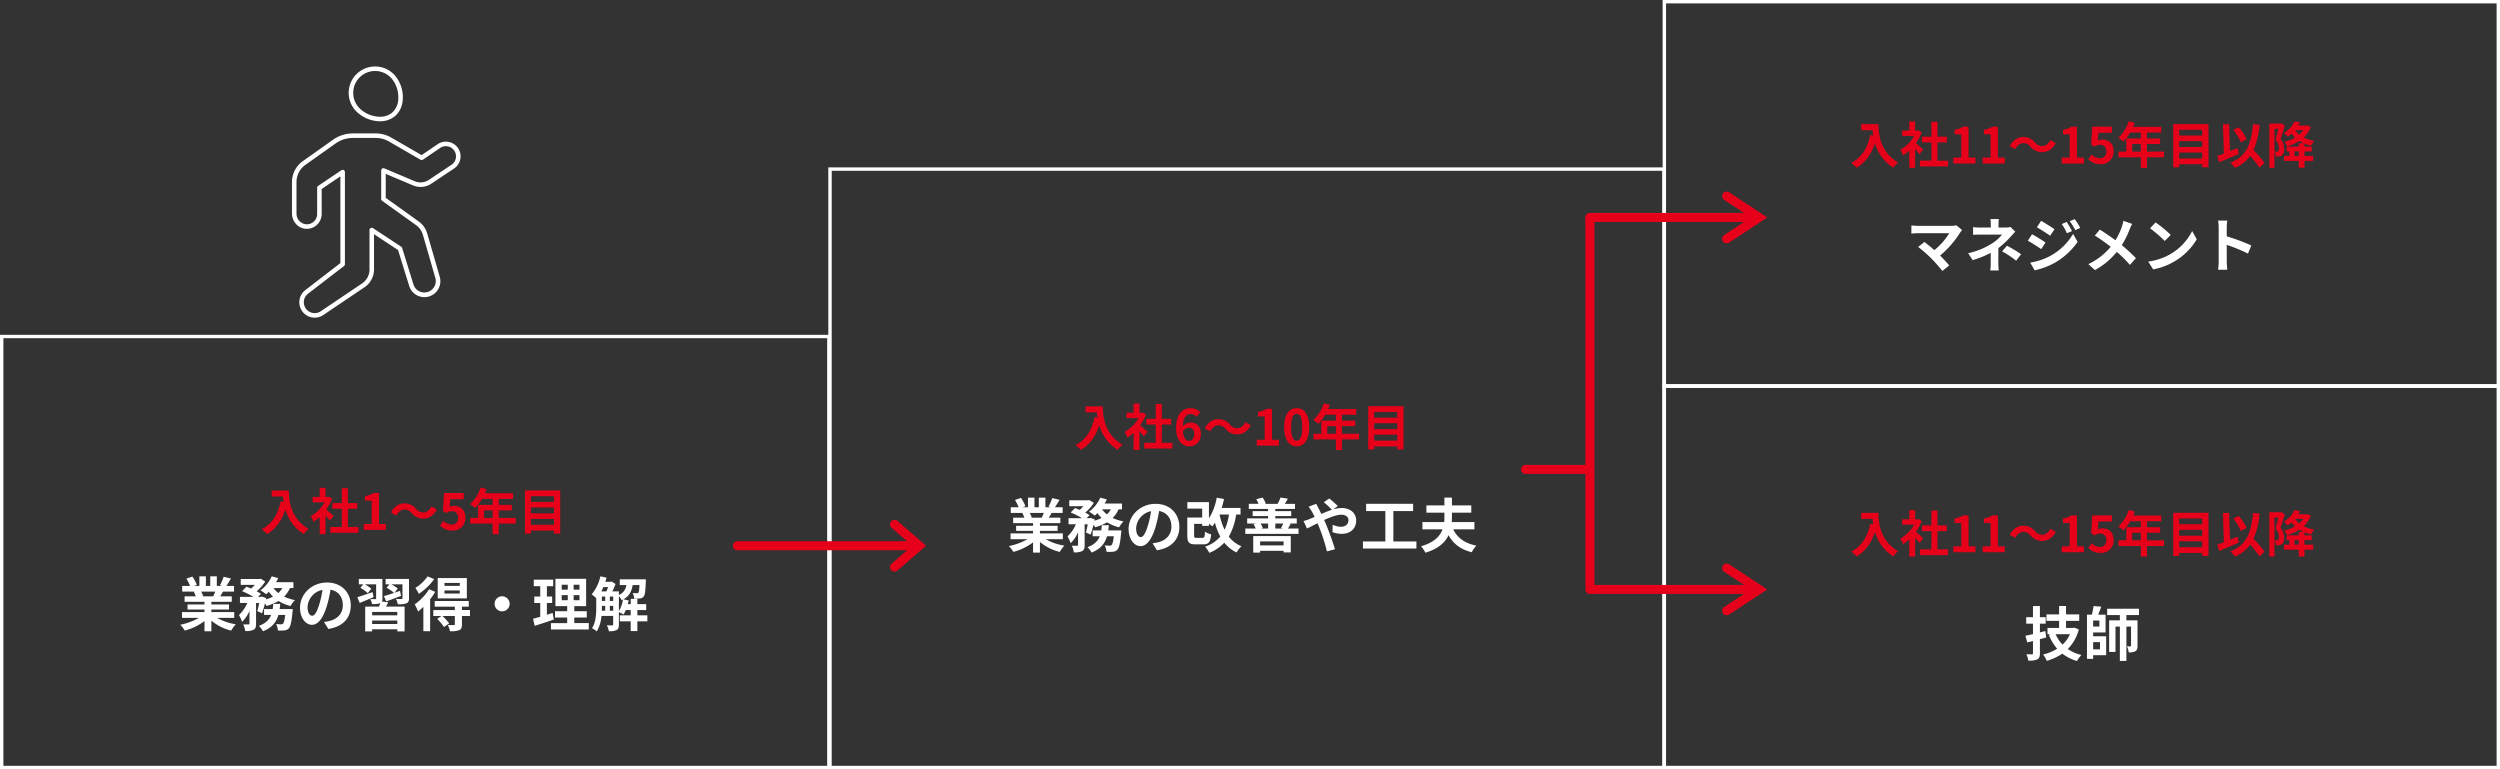<svg xmlns="http://www.w3.org/2000/svg" width="1105" height="339.986" viewBox="0 0 1105 339.986"><rect x="0" y="0" width="1105" height="339.986" fill="#333333" stroke="none"/><g transform="translate(20709 1894.353)"><path d="M1.5,1.5v189H365.609V1.5H1.5M0,0H367.109V192H0Z" transform="translate(-20709 -1746.366)" fill="#fff"/><path d="M1.5,1.5v263H368.608V1.5H1.5M0,0H370.108V266H0Z" transform="translate(-20342.885 -1820.366)" fill="#fff"/><path d="M1.5,1.5V169.771H368.609V1.5H1.5M0,0H370.109V171.271H0Z" transform="translate(-19974.109 -1894.353)" fill="#fff"/><path d="M1.5,1.5V168.493H368.609V1.5H1.5M0,0H370.109V169.993H0Z" transform="translate(-19974.109 -1724.36)" fill="#fff"/><path d="M55.2,14.738c-.286.7-.6,1.456-.91,2.08H49.426l.442-.078a13.967,13.967,0,0,0-.884-2Zm8.4,11.6V23.786H53.482V22.642h7.8V20.406h-7.8v-1.17H62.5V16.818h-5.1c.39-.624.806-1.326,1.222-2.08h4.888V12.216h-3.38c.6-.91,1.3-2.08,2.028-3.276l-3.25-.78a20.944,20.944,0,0,1-1.638,3.77l.936.286H55.9V7.978H52.988v4.238H51.064V7.978H48.178v4.238H45.812l1.274-.468A19.674,19.674,0,0,0,45.11,8.082l-2.652.91a23.306,23.306,0,0,1,1.612,3.224H40.586v2.522H46.02l-.312.052a11.683,11.683,0,0,1,.884,2.028h-4.94v2.418H50.44v1.17H42.952v2.236H50.44v1.144H40.508v2.548H47.97a27.316,27.316,0,0,1-8.216,3.042A14.422,14.422,0,0,1,41.73,31.95a24.663,24.663,0,0,0,8.71-4.212v4.524h3.042v-4.68a22.193,22.193,0,0,0,8.736,4.394,14.544,14.544,0,0,1,2.08-2.808,23.228,23.228,0,0,1-8.242-2.834ZM83.668,22.46c.1-.754.182-1.534.26-2.314H80.834a21.705,21.705,0,0,1-.26,2.314h-3.8v2.574h3.146c-.806,2.028-2.314,3.692-5.434,4.836a8.745,8.745,0,0,1,1.794,2.392c4.108-1.612,5.954-4.134,6.838-7.228h3.016c-.286,2.418-.624,3.536-.988,3.874a1.059,1.059,0,0,1-.832.286,22.019,22.019,0,0,1-2.236-.13,6.817,6.817,0,0,1,.832,2.86,19.866,19.866,0,0,0,2.912-.052,2.859,2.859,0,0,0,1.9-.91c.754-.832,1.222-2.834,1.638-7.332.052-.364.1-1.17.1-1.17Zm1.144-9.308a7.9,7.9,0,0,1-1.716,2.21,10.2,10.2,0,0,1-2.158-2.21Zm4.94,0V10.578h-7.67a17.43,17.43,0,0,0,.962-1.82l-2.886-.78a15.5,15.5,0,0,1-4.966,6.188,22.7,22.7,0,0,1,2.522,1.742,15.48,15.48,0,0,0,1.17-1.118,14.7,14.7,0,0,0,1.846,2.158,15.753,15.753,0,0,1-3.172,1.2l.1-.6-1.872-.624-.416.13H74.126L75.4,15.726a14.552,14.552,0,0,0-1.9-1.144,19.408,19.408,0,0,0,3.8-4.29L75.322,9.044l-.468.1h-8.4v2.6H72.7a16.236,16.236,0,0,1-1.638,1.638c-.7-.312-1.43-.6-2.054-.832l-1.95,1.976a37.717,37.717,0,0,1,5.018,2.522H66.118v2.7h3.25a16.336,16.336,0,0,1-3.692,5.356,17.327,17.327,0,0,1,1.4,2.99,15.753,15.753,0,0,0,3.25-4.81v5.564c0,.312-.1.364-.416.39-.338,0-1.378,0-2.34-.026a10.3,10.3,0,0,1,.884,2.938,7.669,7.669,0,0,0,3.666-.546c.91-.468,1.118-1.3,1.118-2.7V19.756H74.62a33.891,33.891,0,0,1-.832,3.588l2.08.962a30.35,30.35,0,0,0,1.274-4.342,9.84,9.84,0,0,1,.728,1.092,20.811,20.811,0,0,0,5.3-2.184,18.727,18.727,0,0,0,5.3,2.236,11.874,11.874,0,0,1,1.95-2.626,20.231,20.231,0,0,1-4.784-1.534,12.772,12.772,0,0,0,2.6-3.8Zm25.35,7.7c0-5.668-4.056-10.14-10.5-10.14-6.734,0-11.934,5.122-11.934,11.128,0,4.394,2.392,7.566,5.278,7.566,2.834,0,5.07-3.224,6.63-8.476a52.581,52.581,0,0,0,1.56-7.046c3.51.6,5.46,3.276,5.46,6.864,0,3.8-2.6,6.188-5.928,6.968a20,20,0,0,1-2.418.416l1.95,3.094C111.748,30.208,115.1,26.334,115.1,20.848Zm-19.11.65a8.184,8.184,0,0,1,6.6-7.54,39.027,39.027,0,0,1-1.378,6.292c-1.066,3.51-2.08,5.148-3.172,5.148C97.032,25.4,95.992,24.124,95.992,21.5Zm28.73-6.552c-2.5.858-5.044,1.742-6.734,2.262l1.066,2.522c1.846-.754,4.056-1.664,6.136-2.574Zm10.946,10.27H124.54V23.708h11.128ZM124.54,29.038V27.53h11.128v1.508Zm4.342-9.958a3.281,3.281,0,0,0,.208-1.352V9.122H118.664v2.392h1.976l-1.3,1.56a14.012,14.012,0,0,1,3.276,2.366l1.56-1.976a15.861,15.861,0,0,0-2.886-1.95h5.018V17.7c0,.26-.1.364-.39.364s-1.3,0-2.184-.026a8.113,8.113,0,0,1,.78,2.184,10.069,10.069,0,0,0,3.536-.338l.078-.026c-.156.468-.338,1.014-.546,1.508h-6.11V32.314h3.068v-.936h11.128v.936h3.224V21.368H130.65a21.449,21.449,0,0,0,1.014-1.9Zm11.96-9.958H130.494v2.392h1.69l-1.248,1.534a16.106,16.106,0,0,1,3.276,2.262c-1.69.572-3.276,1.066-4.472,1.43l1.04,2.314c1.924-.7,4.316-1.586,6.552-2.444l-.468-2.21c-.806.286-1.612.546-2.392.832l1.4-1.872a16.363,16.363,0,0,0-2.886-1.846h4.966v6.11c0,.286-.1.364-.442.39-.312,0-1.456,0-2.444-.052a9.3,9.3,0,0,1,.832,2.34,9.6,9.6,0,0,0,3.8-.39c.884-.39,1.144-1.014,1.144-2.262ZM163.28,12.19h-6.76v-1.3h6.76Zm0,3.38h-6.76V14.218h6.76Zm3.12-6.838H153.53v9H166.4ZM149.058,8a18.545,18.545,0,0,1-5.408,5.1,19.187,19.187,0,0,1,1.534,2.626A27.528,27.528,0,0,0,152,9.2Zm.676,5.668a23.339,23.339,0,0,1-6.37,6.682,23.071,23.071,0,0,1,1.482,3.2,24.424,24.424,0,0,0,2.34-2.106v10.79h2.99V18.118a27.455,27.455,0,0,0,2.262-3.276Zm18.044,9.2h-3.536V21.394h3.016V18.872H152.2v2.522H161.1v1.482H151.58V25.5h3.64L153.3,26.776a21.9,21.9,0,0,1,2.99,3.614l2.314-1.638a27.338,27.338,0,0,0-2.964-3.25h5.46v3.614c0,.286-.1.39-.468.416-.338,0-1.56,0-2.652-.052a10.864,10.864,0,0,1,.962,2.756,10.293,10.293,0,0,0,4.03-.442c1.014-.442,1.274-1.17,1.274-2.6V25.5H167.8ZM182,16.792a3.328,3.328,0,1,0,3.328,3.328A3.351,3.351,0,0,0,182,16.792Zm22.334,7.358c-.832.286-1.69.546-2.548.806v-5.2h2.34V16.922h-2.34V12.346h2.782V9.46h-8.58v2.886h2.86v4.576h-2.626v2.834h2.626v6.11c-1.2.338-2.262.624-3.172.858l.7,3.146c2.5-.806,5.616-1.794,8.476-2.808Zm4-7.852h2.678v2.236h-2.678Zm0-4.6h2.678V13.88h-2.678Zm7.852,2.184h-2.574V11.7h2.574Zm0,4.654h-2.574V16.3h2.574ZM213.9,28.648v-2.47h5.512V23.4H213.9V21.16h5.226V9.07H205.556V21.16h5.2V23.4h-5.382v2.782h5.382v2.47H203.58v2.808H220.3V28.648ZM233.61,16.766a7.369,7.369,0,0,1,1.248,1.768c.182-.078.364-.182.546-.26a14.294,14.294,0,0,1-1.794,5.07Zm-4,6.422V21.03h1.482v2.158ZM226.1,21.03h1.456v2.158H226.07c.026-.6.026-1.17.026-1.716Zm2.73-8.294c-.234.65-.468,1.326-.728,1.9h-2.236c.312-.6.6-1.248.884-1.9Zm.78,4.16h1.482v1.95h-1.482Zm-3.51,0h1.456v1.95H226.1Zm20.1,8.32h-4.42v-2.34h3.9v-2.6h-3.9v-2.34h-2.938v2.34h-1.274c.156-.546.26-1.118.364-1.664l-2.314-.468c2.652-1.456,3.64-3.614,4.082-6.318h3.016c-.1,2.158-.234,3.042-.468,3.328a.77.77,0,0,1-.7.286c-.364,0-1.066-.026-1.872-.1a6.163,6.163,0,0,1,.7,2.5A19.2,19.2,0,0,0,243,17.754a2.313,2.313,0,0,0,1.586-.858c.546-.676.78-2.47.91-6.6.026-.338.052-.988.052-.988H234v2.522h2.912a5.445,5.445,0,0,1-3.3,4.394V14.634H230.7a29.179,29.179,0,0,0,1.43-3.276l-1.768-1.092-.39.13H227.6c.208-.6.39-1.222.546-1.846l-2.73-.572a18.2,18.2,0,0,1-3.848,7.982,16.751,16.751,0,0,1,2.028,1.664v3.848c0,2.912-.13,6.786-1.872,9.464a10.693,10.693,0,0,1,2.132,1.378,16.2,16.2,0,0,0,2.054-6.838h5.174V29.22c0,.338-.13.442-.442.442s-1.326,0-2.366-.052a8.252,8.252,0,0,1,.884,2.626,7.309,7.309,0,0,0,3.458-.52c.78-.442.988-1.222.988-2.444V23.786a14.532,14.532,0,0,1,2.028,1.092,11.09,11.09,0,0,0,1.04-2h2.158v2.34h-4.81v2.652h4.81v4.29h2.938v-4.29h4.42Z" transform="translate(-20669.061 -1647.592)" fill="#fff"/><path d="M80.124,8.6V11.26H85.14c.066.748.154,1.54.308,2.376l-1.342-.242c-1.21,5.786-3.828,10.032-8.4,12.342a20.9,20.9,0,0,1,2.4,2.134c3.828-2.288,6.468-5.94,8.118-10.868a18.589,18.589,0,0,0,8.1,10.846,14.085,14.085,0,0,1,2.112-2.288c-8.1-4.774-8.69-12.8-8.69-16.962Zm27.368,11.2c-.462-.44-2.156-1.958-3.212-2.816a21.353,21.353,0,0,0,2.6-4.708l-1.474-.946-.462.11h-.99V7.388h-2.6v4.048H98.23v2.376h5.3a16.433,16.433,0,0,1-6.138,6.138,10.486,10.486,0,0,1,1.232,2.486,18.2,18.2,0,0,0,2.728-2.112v7.59h2.6V19.62c.748.814,1.5,1.694,1.958,2.31Zm6.336,4.928V16.672h4.158v-2.53h-4.158V7.564h-2.684v6.578h-4.18v2.53h4.18v8.052h-5.082v2.552h12.452V24.724ZM120.846,26h9.79V23.382h-3.058V9.7h-2.4a10.156,10.156,0,0,1-3.784,1.386v2h2.948v10.3h-3.5Zm21.164-7.414a6.657,6.657,0,0,0,5.192,2.42c2.354,0,4.51-1.32,5.984-4.048l-2.42-1.32c-.836,1.562-2.09,2.64-3.5,2.64a4.025,4.025,0,0,1-3.278-1.584,6.657,6.657,0,0,0-5.192-2.42c-2.354,0-4.51,1.32-5.984,4.048l2.42,1.32c.836-1.562,2.09-2.64,3.5-2.64A4.056,4.056,0,0,1,142.01,18.586Zm18.062,7.722a5.5,5.5,0,0,0,5.7-5.72c0-3.542-2.288-5.17-5.016-5.17a4.276,4.276,0,0,0-1.958.462l.308-3.454h5.918V9.7H156.31l-.44,7.92,1.474.968a3.9,3.9,0,0,1,2.442-.858,2.635,2.635,0,0,1,2.75,2.948,2.734,2.734,0,0,1-2.882,2.992,5.061,5.061,0,0,1-3.586-1.65l-1.5,2.068A7.42,7.42,0,0,0,160.072,26.308ZM174,20.72V17.376H177.8V20.72Zm14.036,0H180.51V17.376h5.808V14.934H180.51V12.316h6.314V9.786h-12.43a14.046,14.046,0,0,0,.726-1.8L172.458,7.3a16.966,16.966,0,0,1-4.62,7.326A20.247,20.247,0,0,1,170.1,16.32a19.772,19.772,0,0,0,2.992-4H177.8v2.618H171.38V20.72H167.9v2.508h9.9v4.708h2.706V23.228h7.524Zm6.71,3.036v-2.6H204.93v2.6ZM204.93,16.1v2.6H194.744V16.1Zm0-4.994v2.53H194.744v-2.53ZM192.1,8.554V27.672h2.64V26.308H204.93v1.364H207.7V8.554Z" transform="translate(-20669.061 -1686.141)" fill="#e60019"/><path d="M55.315,14.738c-.286.7-.6,1.456-.91,2.08H49.543l.442-.078a13.967,13.967,0,0,0-.884-2Zm8.4,11.6V23.786H53.6V22.642h7.8V20.406H53.6v-1.17h9.022V16.818h-5.1c.39-.624.806-1.326,1.222-2.08h4.888V12.216h-3.38c.6-.91,1.3-2.08,2.028-3.276l-3.25-.78A20.944,20.944,0,0,1,57.4,11.93l.936.286H56.017V7.978H53.105v4.238H51.181V7.978H48.3v4.238H45.929l1.274-.468a19.674,19.674,0,0,0-1.976-3.666l-2.652.91a23.306,23.306,0,0,1,1.612,3.224H40.7v2.522h5.434l-.312.052a11.683,11.683,0,0,1,.884,2.028h-4.94v2.418h8.788v1.17H43.069v2.236h7.488v1.144H40.625v2.548h7.462a27.316,27.316,0,0,1-8.216,3.042,14.422,14.422,0,0,1,1.976,2.574,24.663,24.663,0,0,0,8.71-4.212v4.524H53.6v-4.68a22.193,22.193,0,0,0,8.736,4.394,14.544,14.544,0,0,1,2.08-2.808,23.228,23.228,0,0,1-8.242-2.834ZM83.785,22.46c.1-.754.182-1.534.26-2.314H80.951a21.705,21.705,0,0,1-.26,2.314H76.9v2.574h3.146c-.806,2.028-2.314,3.692-5.434,4.836A8.745,8.745,0,0,1,76.4,32.262c4.108-1.612,5.954-4.134,6.838-7.228h3.016c-.286,2.418-.624,3.536-.988,3.874a1.059,1.059,0,0,1-.832.286,22.019,22.019,0,0,1-2.236-.13,6.817,6.817,0,0,1,.832,2.86,19.866,19.866,0,0,0,2.912-.052,2.859,2.859,0,0,0,1.9-.91c.754-.832,1.222-2.834,1.638-7.332.052-.364.1-1.17.1-1.17Zm1.144-9.308a7.9,7.9,0,0,1-1.716,2.21,10.2,10.2,0,0,1-2.158-2.21Zm4.94,0V10.578H82.2a17.43,17.43,0,0,0,.962-1.82l-2.886-.78a15.5,15.5,0,0,1-4.966,6.188,22.7,22.7,0,0,1,2.522,1.742A15.48,15.48,0,0,0,79,14.79a14.7,14.7,0,0,0,1.846,2.158,15.753,15.753,0,0,1-3.172,1.2l.1-.6-1.872-.624-.416.13H74.243l1.274-1.326a14.552,14.552,0,0,0-1.9-1.144,19.408,19.408,0,0,0,3.8-4.29L75.439,9.044l-.468.1h-8.4v2.6h6.24a16.236,16.236,0,0,1-1.638,1.638c-.7-.312-1.43-.6-2.054-.832l-1.95,1.976a37.717,37.717,0,0,1,5.018,2.522H66.235v2.7h3.25a16.336,16.336,0,0,1-3.692,5.356,17.327,17.327,0,0,1,1.4,2.99,15.753,15.753,0,0,0,3.25-4.81v5.564c0,.312-.1.364-.416.39-.338,0-1.378,0-2.34-.026a10.3,10.3,0,0,1,.884,2.938,7.669,7.669,0,0,0,3.666-.546c.91-.468,1.118-1.3,1.118-2.7V19.756h1.378a33.891,33.891,0,0,1-.832,3.588l2.08.962a30.35,30.35,0,0,0,1.274-4.342,9.84,9.84,0,0,1,.728,1.092,20.811,20.811,0,0,0,5.3-2.184,18.727,18.727,0,0,0,5.3,2.236,11.874,11.874,0,0,1,1.95-2.626,20.231,20.231,0,0,1-4.784-1.534,12.772,12.772,0,0,0,2.6-3.8Zm25.35,7.7c0-5.668-4.056-10.14-10.5-10.14-6.734,0-11.934,5.122-11.934,11.128,0,4.394,2.392,7.566,5.278,7.566,2.834,0,5.07-3.224,6.63-8.476a52.581,52.581,0,0,0,1.56-7.046c3.51.6,5.46,3.276,5.46,6.864,0,3.8-2.6,6.188-5.928,6.968a20,20,0,0,1-2.418.416l1.95,3.094C111.865,30.208,115.219,26.334,115.219,20.848Zm-19.11.65a8.184,8.184,0,0,1,6.6-7.54,39.027,39.027,0,0,1-1.378,6.292c-1.066,3.51-2.08,5.148-3.172,5.148C97.149,25.4,96.109,24.124,96.109,21.5Zm41.028-6.058a23.652,23.652,0,0,1-1.924,6.734A28.433,28.433,0,0,1,133,15.44Zm5.122,0V12.528h-8.346a38.264,38.264,0,0,0,1.04-3.952L131.729,8a24.6,24.6,0,0,1-3.432,9.1V9.954h-9.542v2.86h6.552v3.952h-6.578v7.956c0,3.068.832,3.9,3.666,3.9h3.38c2.34,0,3.146-.91,3.51-4.446a8.734,8.734,0,0,1-2.756-1.17c-.1,2.366-.26,2.73-1.04,2.73h-2.652c-.936,0-1.092-.13-1.092-1.04V19.574h3.562v.858h2.99V19.5a14.8,14.8,0,0,1,1.482,1.17,12.832,12.832,0,0,0,1.17-1.612,28.975,28.975,0,0,0,2.366,6.136,14.96,14.96,0,0,1-6.708,4.42,16.139,16.139,0,0,1,1.872,2.756,18.342,18.342,0,0,0,6.6-4.5,15.279,15.279,0,0,0,5.46,4.342,10.575,10.575,0,0,1,2.132-2.756,13.313,13.313,0,0,1-5.59-4.264,27.737,27.737,0,0,0,3.25-9.75Zm19.032,11.882V29.09H150.917V27.322Zm-13.416,4.94h3.042v-.806h10.374v.728h3.172V24.956H147.875Zm6.578-12.844v2.21h-3.172l.806-.208a8.681,8.681,0,0,0-.962-2Zm6.682,0c-.286.65-.676,1.456-.988,2.028l1.118.182h-3.64v-2.21Zm2.08,2.21c.364-.546.754-1.248,1.222-2.08l-.884-.13h3.562V17.156h-9.49v-1.04h7.046V13.932h-7.046V12.97h8.71V10.708h-4.5c.416-.624.858-1.4,1.352-2.288l-3.25-.494a18.626,18.626,0,0,1-1.274,2.756l.13.026h-5.824l.442-.13a11.126,11.126,0,0,0-1.378-2.626l-2.834.7a11.6,11.6,0,0,1,1.014,2.054h-4.29V12.97h8.528v.962h-6.838v2.184h6.838v1.04H145.2v2.262h3.926l-1.118.234a11.556,11.556,0,0,1,.962,1.976h-4.6v2.366H167.9V21.628Zm6.89-3.328,1.534,3.3c1.118-.494,2.756-1.378,4.628-2.314.234.52.468,1.066.7,1.612a80.581,80.581,0,0,1,3.484,10.816l3.562-.936c-.858-2.912-2.86-8.476-4.082-11.31-.234-.52-.468-1.066-.728-1.612,2.782-1.274,5.616-2.34,7.644-2.34,1.95,0,3.12,1.066,3.12,2.392,0,1.872-1.43,2.938-3.38,2.938a9.822,9.822,0,0,1-3.614-.884L182.9,23.24a12.794,12.794,0,0,0,4,.728c3.978,0,6.474-2.314,6.474-5.954,0-3.016-2.418-5.46-6.448-5.46a13.267,13.267,0,0,0-3.744.624l2.054-1.508a40.2,40.2,0,0,0-3.77-3.328l-2.392,1.664a42.519,42.519,0,0,1,3.588,3.328c-1.508.494-3.094,1.144-4.68,1.846-.416-.884-.832-1.716-1.222-2.47-.286-.494-.806-1.56-1.04-2.028l-3.38,1.3a21.978,21.978,0,0,1,1.534,2.288c.39.676.78,1.43,1.144,2.21-.78.338-1.586.676-2.34.988A21.655,21.655,0,0,1,170.105,18.3Zm39.7,9.048V13.906h8.736V10.682H197.769v3.224h8.5V27.348h-9.906v3.12H220v-3.12Zm35.828-5.382v-3.2h-10.01c.052-.806.078-1.586.078-2.366V14.608h8.554v-3.2H235.7V7.952h-3.328V11.41h-7.956v3.2h7.956V16.4c0,.78-.026,1.56-.1,2.366h-9.62v3.2h8.892c-1.118,3.068-3.718,5.85-9.49,7.488a11.9,11.9,0,0,1,1.9,2.86c5.746-1.716,8.736-4.55,10.244-7.748,2.132,3.822,5.3,6.292,10.27,7.54a12.082,12.082,0,0,1,2.028-2.938c-5.148-.988-8.4-3.458-10.244-7.2Z" transform="translate(-20302.945 -1682.366)" fill="#fff"/><path d="M73.762,8.6V11.26h5.016c.066.748.154,1.54.308,2.376l-1.342-.242c-1.21,5.786-3.828,10.032-8.4,12.342a20.9,20.9,0,0,1,2.4,2.134c3.828-2.288,6.468-5.94,8.118-10.868a18.589,18.589,0,0,0,8.1,10.846,14.085,14.085,0,0,1,2.112-2.288c-8.1-4.774-8.69-12.8-8.69-16.962ZM101.13,19.8c-.462-.44-2.156-1.958-3.212-2.816a21.353,21.353,0,0,0,2.6-4.708l-1.474-.946-.462.11h-.99V7.388h-2.6v4.048H91.868v2.376h5.3a16.433,16.433,0,0,1-6.138,6.138,10.486,10.486,0,0,1,1.232,2.486,18.2,18.2,0,0,0,2.728-2.112v7.59h2.6V19.62c.748.814,1.5,1.694,1.958,2.31Zm6.336,4.928V16.672h4.158v-2.53h-4.158V7.564h-2.684v6.578H100.6v2.53h4.18v8.052H99.7v2.552h12.452V24.724Zm11.99-6.688c1.408,0,2.332.9,2.332,2.816,0,2-1.012,3.014-2.222,3.014-1.364,0-2.464-1.144-2.772-4.114A3.182,3.182,0,0,1,119.456,18.036Zm.176,8.272a5.117,5.117,0,0,0,5.1-5.456c0-3.476-1.936-5.1-4.664-5.1a4.687,4.687,0,0,0-3.344,1.76c.132-4.092,1.672-5.5,3.542-5.5a3.534,3.534,0,0,1,2.508,1.188l1.716-1.936a5.993,5.993,0,0,0-4.422-1.848c-3.278,0-6.292,2.6-6.292,8.668C113.78,23.822,116.53,26.308,119.632,26.308Zm16.016-7.722a6.657,6.657,0,0,0,5.192,2.42c2.354,0,4.51-1.32,5.984-4.048l-2.42-1.32c-.836,1.562-2.09,2.64-3.5,2.64a4.025,4.025,0,0,1-3.278-1.584,6.657,6.657,0,0,0-5.192-2.42c-2.354,0-4.51,1.32-5.984,4.048l2.42,1.32c.836-1.562,2.09-2.64,3.5-2.64A4.056,4.056,0,0,1,135.648,18.586ZM149.442,26h9.79V23.382h-3.058V9.7h-2.4a10.156,10.156,0,0,1-3.784,1.386v2h2.948v10.3h-3.5Zm17.644.308c3.322,0,5.5-2.9,5.5-8.514s-2.178-8.382-5.5-8.382-5.522,2.75-5.522,8.382C161.564,23.4,163.764,26.308,167.086,26.308Zm0-2.53c-1.408,0-2.464-1.408-2.464-5.984,0-4.554,1.056-5.874,2.464-5.874s2.442,1.32,2.442,5.874C169.528,22.37,168.494,23.778,167.086,23.778Zm13.508-3.058V17.376H184.4V20.72Zm14.036,0h-7.524V17.376h5.808V14.934h-5.808V12.316h6.314V9.786H180.99a14.046,14.046,0,0,0,.726-1.8L179.054,7.3a16.966,16.966,0,0,1-4.62,7.326A20.247,20.247,0,0,1,176.7,16.32a19.772,19.772,0,0,0,2.992-4H184.4v2.618h-6.424V20.72H174.5v2.508h9.9v4.708h2.706V23.228h7.524Zm6.71,3.036v-2.6h10.186v2.6ZM211.526,16.1v2.6H201.34V16.1Zm0-4.994v2.53H201.34v-2.53ZM198.7,8.554V27.672h2.64V26.308h10.186v1.364H214.3V8.554Z" transform="translate(-20302.945 -1723.366)" fill="#e60019"/><path d="M89.778,13.62l-2.6-2.132a8.4,8.4,0,0,1-2.418.286H70.33a24.965,24.965,0,0,1-2.99-.234v3.64c.546-.052,1.95-.182,2.99-.182H84.084a28.856,28.856,0,0,1-6.6,7.488c-1.638-1.43-3.354-2.834-4.394-3.614l-2.756,2.21a55.307,55.307,0,0,1,5.72,4.992,67.753,67.753,0,0,1,4.966,5.616l3.042-2.418c-1.014-1.222-2.548-2.912-4.03-4.394a43.317,43.317,0,0,0,8.866-10.166A9.066,9.066,0,0,1,89.778,13.62ZM106,8.758h-3.718a16.8,16.8,0,0,1,.156,2.392V12.5h-4.5a24.459,24.459,0,0,1-3.328-.182v3.406c.806-.078,2.444-.1,3.38-.1h9.412a17.187,17.187,0,0,1-4.368,3.874A32.291,32.291,0,0,1,92.43,23.838l2,3.068a45.651,45.651,0,0,0,7.982-3.2v4.446a29.952,29.952,0,0,1-.208,3.328h3.744c-.078-.806-.182-2.288-.182-3.328,0-1.638.026-4.472.026-6.552a39.236,39.236,0,0,0,5.46-5.1c.572-.624,1.352-1.508,2.028-2.158l-2.158-2.106a7.793,7.793,0,0,1-2.158.26h-3.12V11.15A21.309,21.309,0,0,1,106,8.758Zm7.644,18.408,2.184-2.86a58.61,58.61,0,0,0-6.24-3.77l-2.158,2.5A40.893,40.893,0,0,1,113.646,27.166ZM135.98,10.032l-2.184.91a23.485,23.485,0,0,1,2.288,4.082l2.262-.962A44.212,44.212,0,0,0,135.98,10.032Zm3.562-1.248-2.21.91a24.983,24.983,0,0,1,2.444,3.952l2.21-.988A33.434,33.434,0,0,0,139.542,8.784Zm-14.872.754L122.8,12.4c1.716.962,4.42,2.7,5.876,3.718l1.924-2.86C129.246,12.294,126.386,10.474,124.67,9.538ZM119.86,28l1.95,3.406a32.7,32.7,0,0,0,8.684-3.2,31.363,31.363,0,0,0,10.322-9.36l-2-3.536A26.32,26.32,0,0,1,128.7,25.06,27.882,27.882,0,0,1,119.86,28Zm.806-12.532-1.872,2.86c1.742.936,4.446,2.678,5.928,3.718l1.9-2.912C125.294,18.2,122.434,16.4,120.666,15.466Zm44.252-4.576-3.874-1.352a16.215,16.215,0,0,1-.624,2.392,26.961,26.961,0,0,1-2.886,6.188c-2.106-1.56-4.836-3.432-6.916-4.706l-2.21,2.652a71.484,71.484,0,0,1,7.02,4.94,28.612,28.612,0,0,1-9.88,7.67L148.46,31.3a32.5,32.5,0,0,0,9.672-8.034,52.353,52.353,0,0,1,5.772,5.746l2.678-2.964a68.079,68.079,0,0,0-6.24-5.746,39.266,39.266,0,0,0,3.484-7.072C164.086,12.632,164.58,11.488,164.918,10.89Zm10.348-.65-2.444,2.6a54.061,54.061,0,0,1,6.5,5.616l2.652-2.7A52.512,52.512,0,0,0,175.266,10.24Zm-3.25,17.316,2.184,3.432a28.157,28.157,0,0,0,9.646-3.666,27.647,27.647,0,0,0,9.62-9.62l-2.028-3.666a24.482,24.482,0,0,1-9.464,10.114A26.8,26.8,0,0,1,172.016,27.556Zm31.148-.052a28.559,28.559,0,0,1-.26,3.64h4.056c-.1-1.066-.234-2.886-.234-3.64V20.146a75.1,75.1,0,0,1,9.386,3.874l1.482-3.588a84.916,84.916,0,0,0-10.868-4.03V12.554a28.267,28.267,0,0,1,.234-3.12H202.9a18.049,18.049,0,0,1,.26,3.12Z" transform="translate(-19931.506 -1806.282)" fill="#fff"/><path d="M45.166,8.6V11.26h5.016c.066.748.154,1.54.308,2.376l-1.342-.242c-1.21,5.786-3.828,10.032-8.4,12.342a20.9,20.9,0,0,1,2.4,2.134C46.97,25.582,49.61,21.93,51.26,17a18.589,18.589,0,0,0,8.1,10.846,14.085,14.085,0,0,1,2.112-2.288c-8.1-4.774-8.69-12.8-8.69-16.962ZM72.534,19.8c-.462-.44-2.156-1.958-3.212-2.816a21.353,21.353,0,0,0,2.6-4.708l-1.474-.946-.462.11h-.99V7.388H66.4v4.048H63.272v2.376h5.3a16.433,16.433,0,0,1-6.138,6.138,10.486,10.486,0,0,1,1.232,2.486A18.2,18.2,0,0,0,66.4,20.324v7.59h2.6V19.62c.748.814,1.5,1.694,1.958,2.31Zm6.336,4.928V16.672h4.158v-2.53H78.87V7.564H76.186v6.578h-4.18v2.53h4.18v8.052H71.1v2.552H83.556V24.724ZM85.888,26h9.79V23.382H92.62V9.7h-2.4a10.156,10.156,0,0,1-3.784,1.386v2h2.948v10.3h-3.5Zm12.958,0h9.79V23.382h-3.058V9.7h-2.4A10.156,10.156,0,0,1,99.4,11.084v2h2.948v10.3h-3.5Zm21.164-7.414a6.657,6.657,0,0,0,5.192,2.42c2.354,0,4.51-1.32,5.984-4.048l-2.42-1.32c-.836,1.562-2.09,2.64-3.5,2.64a4.025,4.025,0,0,1-3.278-1.584,6.657,6.657,0,0,0-5.192-2.42c-2.354,0-4.51,1.32-5.984,4.048l2.42,1.32c.836-1.562,2.09-2.64,3.5-2.64A4.056,4.056,0,0,1,120.01,18.586ZM133.8,26h9.79V23.382h-3.058V9.7h-2.4a10.156,10.156,0,0,1-3.784,1.386v2H137.3v10.3h-3.5Zm17.226.308a5.5,5.5,0,0,0,5.7-5.72c0-3.542-2.288-5.17-5.016-5.17a4.276,4.276,0,0,0-1.958.462l.308-3.454h5.918V9.7h-8.712l-.44,7.92,1.474.968a3.9,3.9,0,0,1,2.442-.858,2.635,2.635,0,0,1,2.75,2.948,2.734,2.734,0,0,1-2.882,2.992,5.061,5.061,0,0,1-3.586-1.65l-1.5,2.068A7.42,7.42,0,0,0,151.03,26.308Zm13.926-5.588V17.376h3.806V20.72Zm14.036,0h-7.524V17.376h5.808V14.934h-5.808V12.316h6.314V9.786h-12.43a14.046,14.046,0,0,0,.726-1.8L163.416,7.3a16.966,16.966,0,0,1-4.62,7.326,20.247,20.247,0,0,1,2.266,1.694,19.77,19.77,0,0,0,2.992-4h4.708v2.618h-6.424V20.72h-3.476v2.508h9.9v4.708h2.706V23.228h7.524Zm6.71,3.036v-2.6h10.186v2.6ZM195.888,16.1v2.6H185.7V16.1Zm0-4.994v2.53H185.7v-2.53ZM183.062,8.554V27.672h2.64V26.308h10.186v1.364h2.772V8.554Zm32.45,6.688a22.43,22.43,0,0,0-3.476-5.28L209.66,11.15a22.42,22.42,0,0,1,3.278,5.456Zm-4.026,3.894c-1.1.44-2.222.9-3.322,1.364l-.4-11.9-2.728.11.44,12.848c-1.1.44-2.09.792-2.926,1.078l.88,2.794c2.486-1.034,5.742-2.42,8.646-3.718Zm11.946,6.578a47.983,47.983,0,0,0-4.884-5.654,34.006,34.006,0,0,0,2.684-11.176L218.35,8.62c-.814,9.042-3.08,14.366-10.054,17.006a15.382,15.382,0,0,1,2.09,2.31,15.708,15.708,0,0,0,6.688-5.346,40.364,40.364,0,0,1,4.114,5.3ZM230.692,8.2l-.374.11h-4.774v19.6h2.266V10.644h1.716c-.352,1.5-.814,3.41-1.254,4.8a5.889,5.889,0,0,1,1.518,3.85c0,.616-.088,1.056-.33,1.232a1.139,1.139,0,0,1-.616.2c-.286,0-.572,0-.968-.022a5.547,5.547,0,0,1,.572,2.222,9.406,9.406,0,0,0,1.408-.044,3.142,3.142,0,0,0,1.276-.462c.682-.484.968-1.408.968-2.816a6.773,6.773,0,0,0-1.606-4.422c.616-1.716,1.342-4.114,1.914-5.984Zm7.854,14.454h-1.87v-2h1.87Zm2-11.418a9.969,9.969,0,0,1-1.76,1.98,9.091,9.091,0,0,1-1.826-1.98Zm1.76-2.112-.44.088h-3.52c.286-.462.528-.946.77-1.43l-2.464-.4a11.482,11.482,0,0,1-4.686,5.126,7.193,7.193,0,0,1,1.694,1.672c.638-.44,1.21-.9,1.76-1.364a12.3,12.3,0,0,0,1.5,1.716,15.982,15.982,0,0,1-4.8,1.848,11.19,11.19,0,0,1,1.32,2.046,19.227,19.227,0,0,0,5.39-2.376,14.79,14.79,0,0,0,1.936,1.034h-2.222v1.43H233.2v2.134h1.21v2h-2.376v2.2h6.512v3.058h2.53V24.856h3.894v-2.2h-3.894v-2h3.234V18.52h-3.234v-1.3a16.58,16.58,0,0,0,2.9.9,8.607,8.607,0,0,1,1.518-2.112,16.425,16.425,0,0,1-4.708-1.5,12.362,12.362,0,0,0,3.124-4.664Z" transform="translate(-19931.506 -1848.077)" fill="#e60019"/><path d="M126.542,19.028l-2.392.6V15.778H126.7v-2.86H124.15V8h-3.068v4.914h-2.99v2.86h2.99v4.6c-1.248.312-2.366.546-3.328.754l.806,2.938,2.522-.624V28.8c0,.39-.13.52-.494.52-.338,0-1.4,0-2.418-.026a11.959,11.959,0,0,1,.858,2.808,8.717,8.717,0,0,0,3.952-.546c.884-.494,1.17-1.222,1.17-2.73V22.616c.936-.234,1.872-.494,2.782-.754Zm10.894,1.4a14.276,14.276,0,0,1-3.276,4.6,14.86,14.86,0,0,1-3.068-4.6Zm1.924-2.912-.546.13h-3.12V14.53h5.824V11.67h-5.824V7.952h-3.068V11.67h-5.59v2.86h5.59v3.12H127.5v2.782h1.352l-.78.234a21.714,21.714,0,0,0,3.692,6.188,20.049,20.049,0,0,1-6.214,2.548,12.6,12.6,0,0,1,1.638,2.808,23.775,23.775,0,0,0,6.864-3.2,19.223,19.223,0,0,0,6.474,3.276,13.456,13.456,0,0,1,1.976-2.678,17.925,17.925,0,0,1-6.032-2.626,18.944,18.944,0,0,0,4.862-8.632ZM150.7,23.942v3.172H147.68V23.942Zm-.26-6.89H147.68V14.4h2.756Zm-2.756,2.6h5.486V11.8H149.89c.442-1.04.936-2.314,1.378-3.536l-3.432-.286a28.038,28.038,0,0,1-.728,3.822H144.95V31.326h2.73V29.714h5.746V21.342H147.68Zm20.254-7.67V9.174H153.868v2.808h5.616V14.3h-4.732V28.258h2.808V17.078h1.924V32.236h2.886V17.078h2.054v8.4c0,.26-.078.338-.312.338-.208,0-.858,0-1.508-.026a7.812,7.812,0,0,1,.78,2.652,5.4,5.4,0,0,0,2.964-.494c.754-.468.936-1.222.936-2.418V14.3H162.37V11.982Z" transform="translate(-19931.506 -1634.466)" fill="#fff"/><path d="M45.166,8.6V11.26h5.016c.066.748.154,1.54.308,2.376l-1.342-.242c-1.21,5.786-3.828,10.032-8.4,12.342a20.9,20.9,0,0,1,2.4,2.134C46.97,25.582,49.61,21.93,51.26,17a18.589,18.589,0,0,0,8.1,10.846,14.085,14.085,0,0,1,2.112-2.288c-8.1-4.774-8.69-12.8-8.69-16.962ZM72.534,19.8c-.462-.44-2.156-1.958-3.212-2.816a21.353,21.353,0,0,0,2.6-4.708l-1.474-.946-.462.11h-.99V7.388H66.4v4.048H63.272v2.376h5.3a16.433,16.433,0,0,1-6.138,6.138,10.486,10.486,0,0,1,1.232,2.486A18.2,18.2,0,0,0,66.4,20.324v7.59h2.6V19.62c.748.814,1.5,1.694,1.958,2.31Zm6.336,4.928V16.672h4.158v-2.53H78.87V7.564H76.186v6.578h-4.18v2.53h4.18v8.052H71.1v2.552H83.556V24.724ZM85.888,26h9.79V23.382H92.62V9.7h-2.4a10.156,10.156,0,0,1-3.784,1.386v2h2.948v10.3h-3.5Zm12.958,0h9.79V23.382h-3.058V9.7h-2.4A10.156,10.156,0,0,1,99.4,11.084v2h2.948v10.3h-3.5Zm21.164-7.414a6.657,6.657,0,0,0,5.192,2.42c2.354,0,4.51-1.32,5.984-4.048l-2.42-1.32c-.836,1.562-2.09,2.64-3.5,2.64a4.025,4.025,0,0,1-3.278-1.584,6.657,6.657,0,0,0-5.192-2.42c-2.354,0-4.51,1.32-5.984,4.048l2.42,1.32c.836-1.562,2.09-2.64,3.5-2.64A4.056,4.056,0,0,1,120.01,18.586ZM133.8,26h9.79V23.382h-3.058V9.7h-2.4a10.156,10.156,0,0,1-3.784,1.386v2H137.3v10.3h-3.5Zm17.226.308a5.5,5.5,0,0,0,5.7-5.72c0-3.542-2.288-5.17-5.016-5.17a4.276,4.276,0,0,0-1.958.462l.308-3.454h5.918V9.7h-8.712l-.44,7.92,1.474.968a3.9,3.9,0,0,1,2.442-.858,2.635,2.635,0,0,1,2.75,2.948,2.734,2.734,0,0,1-2.882,2.992,5.061,5.061,0,0,1-3.586-1.65l-1.5,2.068A7.42,7.42,0,0,0,151.03,26.308Zm13.926-5.588V17.376h3.806V20.72Zm14.036,0h-7.524V17.376h5.808V14.934h-5.808V12.316h6.314V9.786h-12.43a14.046,14.046,0,0,0,.726-1.8L163.416,7.3a16.966,16.966,0,0,1-4.62,7.326,20.247,20.247,0,0,1,2.266,1.694,19.77,19.77,0,0,0,2.992-4h4.708v2.618h-6.424V20.72h-3.476v2.508h9.9v4.708h2.706V23.228h7.524Zm6.71,3.036v-2.6h10.186v2.6ZM195.888,16.1v2.6H185.7V16.1Zm0-4.994v2.53H185.7v-2.53ZM183.062,8.554V27.672h2.64V26.308h10.186v1.364h2.772V8.554Zm32.45,6.688a22.43,22.43,0,0,0-3.476-5.28L209.66,11.15a22.42,22.42,0,0,1,3.278,5.456Zm-4.026,3.894c-1.1.44-2.222.9-3.322,1.364l-.4-11.9-2.728.11.44,12.848c-1.1.44-2.09.792-2.926,1.078l.88,2.794c2.486-1.034,5.742-2.42,8.646-3.718Zm11.946,6.578a47.983,47.983,0,0,0-4.884-5.654,34.006,34.006,0,0,0,2.684-11.176L218.35,8.62c-.814,9.042-3.08,14.366-10.054,17.006a15.382,15.382,0,0,1,2.09,2.31,15.708,15.708,0,0,0,6.688-5.346,40.364,40.364,0,0,1,4.114,5.3ZM230.692,8.2l-.374.11h-4.774v19.6h2.266V10.644h1.716c-.352,1.5-.814,3.41-1.254,4.8a5.889,5.889,0,0,1,1.518,3.85c0,.616-.088,1.056-.33,1.232a1.139,1.139,0,0,1-.616.2c-.286,0-.572,0-.968-.022a5.547,5.547,0,0,1,.572,2.222,9.406,9.406,0,0,0,1.408-.044,3.142,3.142,0,0,0,1.276-.462c.682-.484.968-1.408.968-2.816a6.773,6.773,0,0,0-1.606-4.422c.616-1.716,1.342-4.114,1.914-5.984Zm7.854,14.454h-1.87v-2h1.87Zm2-11.418a9.969,9.969,0,0,1-1.76,1.98,9.091,9.091,0,0,1-1.826-1.98Zm1.76-2.112-.44.088h-3.52c.286-.462.528-.946.77-1.43l-2.464-.4a11.482,11.482,0,0,1-4.686,5.126,7.193,7.193,0,0,1,1.694,1.672c.638-.44,1.21-.9,1.76-1.364a12.3,12.3,0,0,0,1.5,1.716,15.982,15.982,0,0,1-4.8,1.848,11.19,11.19,0,0,1,1.32,2.046,19.227,19.227,0,0,0,5.39-2.376,14.79,14.79,0,0,0,1.936,1.034h-2.222v1.43H233.2v2.134h1.21v2h-2.376v2.2h6.512v3.058h2.53V24.856h3.894v-2.2h-3.894v-2h3.234V18.52h-3.234v-1.3a16.58,16.58,0,0,0,2.9.9,8.607,8.607,0,0,1,1.518-2.112,16.425,16.425,0,0,1-4.708-1.5,12.362,12.362,0,0,0,3.124-4.664Z" transform="translate(-19931.506 -1676.261)" fill="#e60019"/><g transform="translate(-20383.061 -1643.704) rotate(-90)"><path d="M9.435,13.961-1.512,1.309a2,2,0,0,1,.2-2.821,2,2,0,0,1,2.821.2L9.436,7.848l7.925-9.157a2,2,0,0,1,2.821-.2,2,2,0,0,1,.2,2.821Z" transform="translate(0 69.444)" fill="#e60019"/><path d="M0,82.2a2,2,0,0,1-2-2V0A2,2,0,0,1,0-2,2,2,0,0,1,2,0V80.2A2,2,0,0,1,0,82.2Z" transform="translate(9.436)" fill="#e60019"/></g><g transform="translate(-20006.262 -1788.807) rotate(-90)"><path d="M9.435,17.932-1.669,1.1A2,2,0,0,1-1.1-1.669,2,2,0,0,1,1.669-1.1L9.436,10.669,17.2-1.1a2,2,0,0,1,2.771-.568A2,2,0,0,1,20.542,1.1Z" transform="translate(0 60.454)" fill="#e60019"/><path d="M0,76.554a2,2,0,0,1-2-2V0A2,2,0,0,1,0-2,2,2,0,0,1,2,0V74.554A2,2,0,0,1,0,76.554Z" transform="translate(9.436)" fill="#e60019"/></g><path d="M0,163.99a2,2,0,0,1-2-2V0A2,2,0,0,1,0-2,2,2,0,0,1,2,0V161.99A2,2,0,0,1,0,163.99Z" transform="translate(-20006.26 -1797.853)" fill="#e60019"/><path d="M27.958,2H0A2,2,0,0,1-2,0,2,2,0,0,1,0-2H27.958a2,2,0,0,1,2,2A2,2,0,0,1,27.958,2Z" transform="translate(-20034.684 -1686.866)" fill="#e60019"/><g transform="translate(-20006.262 -1624.388) rotate(-90)"><path d="M9.435,17.932-1.669,1.1A2,2,0,0,1-1.1-1.669,2,2,0,0,1,1.669-1.1L9.436,10.669,17.2-1.1a2,2,0,0,1,2.771-.568A2,2,0,0,1,20.542,1.1Z" transform="translate(0 60.454)" fill="#e60019"/><path d="M0,76.554a2,2,0,0,1-2-2V0A2,2,0,0,1,0-2,2,2,0,0,1,2,0V74.554A2,2,0,0,1,0,76.554Z" transform="translate(9.436)" fill="#e60019"/></g><g transform="translate(-21399.162 -3702.966)"><path d="M30.124,33H40.275a13.607,13.607,0,0,1,6.8,1.824L60.5,42.583l7.379-5.012.055-.035a6.494,6.494,0,0,1,3.284-.9h0a6.528,6.528,0,0,1,4.417,1.725,6.423,6.423,0,0,1,2.082,4.477,6.493,6.493,0,0,1-3.066,5.811l-9.84,6.559a8.583,8.583,0,0,1-8.1.763l-12.055-5.1V61.461l14.58,10.447a9.991,9.991,0,0,1,3.761,5.319L68.509,96.3A7.048,7.048,0,0,1,55,100.334l-4.9-15.789-10.621-6.99V93.107A9.466,9.466,0,0,1,35.3,100.97L16.8,113.435l-.036.023a6.8,6.8,0,0,1-7.492-11.335L24.614,90.3V51.974l-8.276,5.581V68.616a6.564,6.564,0,0,1-6.761,6.55,6.392,6.392,0,0,1-4.543-2.11,6.9,6.9,0,0,1-1.816-4.673V54.5A11.348,11.348,0,0,1,8,45.254l13.36-9.466A15.077,15.077,0,0,1,30.124,33ZM60.539,44.763a1,1,0,0,1-.5-.134L46.074,36.554A11.6,11.6,0,0,0,40.275,35H30.124a13.088,13.088,0,0,0-7.607,2.421L9.157,46.886A9.345,9.345,0,0,0,5.219,54.5V68.383a4.714,4.714,0,0,0,4.419,4.784l.141,0a4.562,4.562,0,0,0,4.56-4.553V57.022a1,1,0,0,1,.441-.829l10.276-6.929a1,1,0,0,1,1.559.829V90.8a1,1,0,0,1-.39.792L10.47,103.72l-.035.025a4.8,4.8,0,0,0,5.261,8.017L34.184,99.311a7.469,7.469,0,0,0,3.3-6.2V75.7a1,1,0,0,1,1.55-.835l12.47,8.207a1,1,0,0,1,.405.539l5,16.131a5.021,5.021,0,0,0,4.817,3.551,5.043,5.043,0,0,0,4.855-6.441L61.072,77.783a7.982,7.982,0,0,0-3.005-4.249l-15-10.746a1,1,0,0,1-.418-.813V49.365a1,1,0,0,1,1.389-.921l13.444,5.683a6.583,6.583,0,0,0,6.213-.585l9.855-6.569.03-.02a4.494,4.494,0,0,0-2.369-8.32,4.427,4.427,0,0,0-2.244.612L61.1,44.59A1,1,0,0,1,60.539,44.763Z" transform="translate(816 1834.589)" fill="#fff"/><path d="M42,1h0a11.684,11.684,0,0,1,8.826,4.022A15.028,15.028,0,0,1,54.235,15.6a11.886,11.886,0,0,1-.956,3.978,9.286,9.286,0,0,1-2.41,3.3,10.113,10.113,0,0,1-6.747,2.332,15.049,15.049,0,0,1-10.942-4.9A11.665,11.665,0,0,1,42,1Zm2.127,22.21a8.148,8.148,0,0,0,5.437-1.844,8.477,8.477,0,0,0,2.68-5.908,12.959,12.959,0,0,0-2.927-9.125A9.672,9.672,0,1,0,34.691,19,12.967,12.967,0,0,0,44.123,23.209Z" transform="translate(813.957 1837)" fill="#fff"/></g></g></svg>